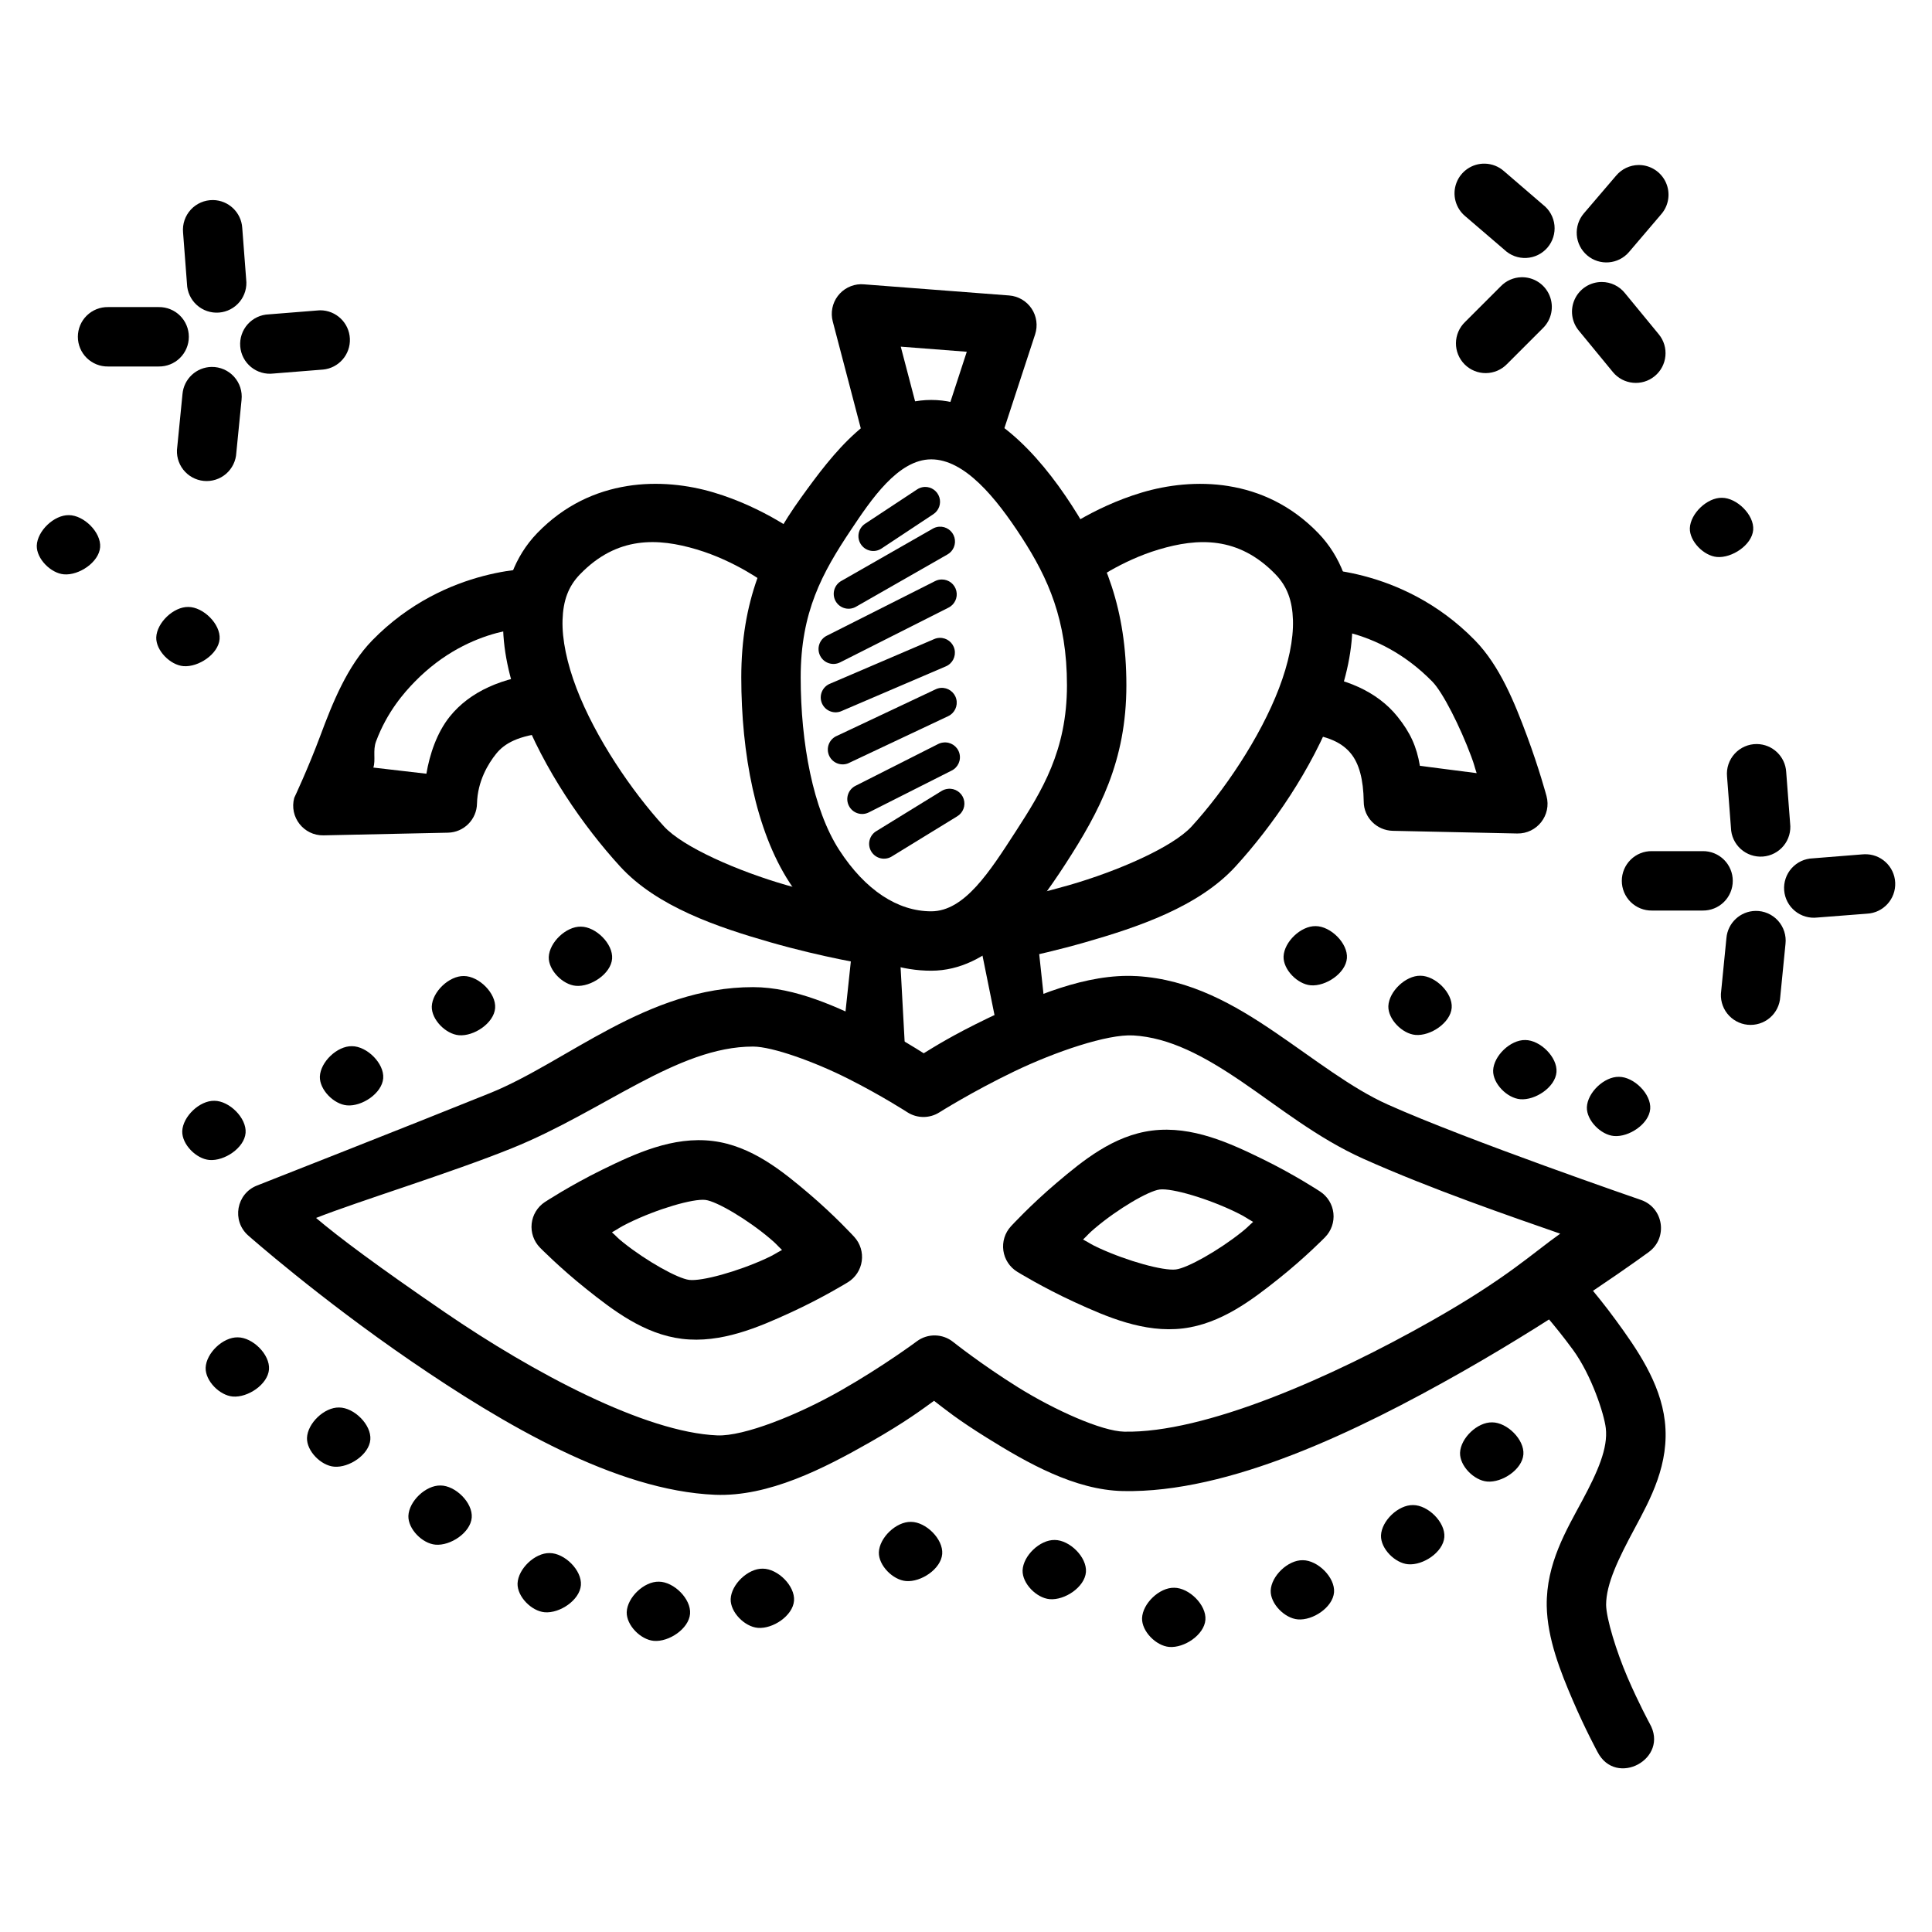<?xml version="1.0" encoding="UTF-8"?>
<!-- Uploaded to: SVG Repo, www.svgrepo.com, Generator: SVG Repo Mixer Tools -->
<svg fill="#000000" width="800px" height="800px" version="1.1" viewBox="144 144 512 512" xmlns="http://www.w3.org/2000/svg">
 <g>
  <path d="m200.42 197.02c-2.223-0.02-4.348 0.902-5.856 2.535-1.504 1.637-2.25 3.828-2.051 6.043l1.039 13.621c0.066 2.152 1.008 4.184 2.606 5.621 1.602 1.438 3.719 2.16 5.867 1.996 2.144-0.164 4.129-1.199 5.492-2.863 1.363-1.668 1.984-3.816 1.719-5.953l-1.039-13.621c-0.258-4.121-3.652-7.34-7.777-7.383z"/>
  <path d="m200.08 241.24c-4.039 0.062-7.371 3.172-7.719 7.195l-1.387 14.023v-0.004c-0.316 2.133 0.258 4.301 1.582 6 1.328 1.699 3.293 2.781 5.438 2.992 2.144 0.211 4.281-0.469 5.914-1.875 1.629-1.41 2.613-3.426 2.719-5.578l1.387-14.023h-0.004c0.25-2.242-0.48-4.484-1.996-6.152-1.52-1.672-3.68-2.609-5.934-2.578z"/>
  <path d="m228.86 226.23c-0.172 0.004-0.348 0.016-0.52 0.031l-13.098 1.047c-2.148 0.074-4.172 1.02-5.602 2.621-1.43 1.602-2.144 3.719-1.977 5.859 0.164 2.141 1.199 4.121 2.863 5.481 1.664 1.359 3.809 1.98 5.941 1.719l13.098-1.047v0.004c4.191-0.383 7.344-3.992 7.156-8.195-0.191-4.203-3.656-7.516-7.863-7.519z"/>
  <path d="m172.62 225.38c-2.106-0.031-4.137 0.785-5.641 2.266-1.5 1.477-2.344 3.496-2.344 5.606 0 2.106 0.844 4.125 2.344 5.606 1.504 1.48 3.535 2.297 5.641 2.266h13.438c2.109 0.031 4.141-0.785 5.641-2.266 1.5-1.48 2.344-3.5 2.344-5.606 0-2.109-0.844-4.129-2.344-5.606-1.5-1.48-3.531-2.297-5.641-2.266z"/>
  <path d="m537.54 187.37c-3.356-0.086-6.394 1.961-7.574 5.102-1.18 3.141-0.238 6.688 2.344 8.828l10.363 8.887c1.562 1.492 3.668 2.281 5.828 2.172 2.16-0.105 4.18-1.094 5.586-2.734 1.41-1.641 2.082-3.789 1.859-5.938-0.223-2.148-1.32-4.113-3.035-5.43l-10.363-8.918c-1.387-1.227-3.16-1.922-5.008-1.969z"/>
  <path d="m568.47 218.73c-3.07 0-5.863 1.785-7.148 4.57-1.289 2.789-0.84 6.07 1.152 8.406l8.949 10.887h-0.004c2.762 3.363 7.723 3.852 11.086 1.094 3.363-2.762 3.852-7.727 1.094-11.086l-8.949-10.887c-1.496-1.887-3.773-2.988-6.18-2.984z"/>
  <path d="m578.25 187.73c-2.324 0.023-4.516 1.07-5.996 2.859l-8.52 9.965c-1.355 1.586-2.027 3.648-1.867 5.727 0.16 2.082 1.145 4.016 2.731 5.375 3.301 2.828 8.273 2.441 11.102-0.863l8.516-9.992c2.047-2.332 2.535-5.644 1.246-8.465-1.285-2.82-4.109-4.625-7.211-4.606z"/>
  <path d="m547.16 217.47c-2.043 0.055-3.981 0.902-5.41 2.367l-9.504 9.5c-1.52 1.469-2.387 3.484-2.406 5.598-0.016 2.109 0.812 4.141 2.309 5.637 1.492 1.492 3.523 2.324 5.637 2.305 2.113-0.02 4.129-0.887 5.594-2.406l9.504-9.504c2.316-2.262 3.008-5.715 1.742-8.699-1.262-2.984-4.227-4.887-7.465-4.797z"/>
  <path d="m609.58 341.18c-2.219-0.02-4.344 0.902-5.852 2.539-1.504 1.633-2.25 3.828-2.047 6.039l1.039 13.621c0.062 2.152 1.004 4.184 2.602 5.621 1.602 1.438 3.723 2.16 5.867 1.996 2.144-0.164 4.129-1.199 5.492-2.863 1.363-1.668 1.984-3.816 1.719-5.953l-1.039-13.59c-0.242-4.133-3.641-7.371-7.781-7.41z"/>
  <path d="m609.24 385.4c-4.039 0.062-7.371 3.172-7.719 7.195l-1.387 14.023v-0.004c-0.305 2.125 0.27 4.285 1.594 5.973 1.324 1.691 3.281 2.769 5.414 2.984 2.137 0.211 4.269-0.457 5.898-1.848 1.633-1.395 2.625-3.398 2.746-5.539l1.387-14.023c0.258-2.246-0.465-4.496-1.984-6.176-1.52-1.676-3.688-2.621-5.949-2.586z"/>
  <path d="m638.02 370.39c-0.172 0.004-0.348 0.016-0.52 0.031l-13.098 1.047c-2.148 0.074-4.168 1.02-5.602 2.621-1.43 1.602-2.144 3.719-1.977 5.859s1.203 4.121 2.867 5.481c1.66 1.359 3.809 1.98 5.938 1.723l13.098-1.016h0.004c4.348-0.199 7.711-3.879 7.516-8.227s-3.879-7.715-8.227-7.519z"/>
  <path d="m581.78 369.56c-2.106-0.031-4.137 0.785-5.637 2.266-1.5 1.477-2.348 3.496-2.348 5.606 0 2.106 0.848 4.125 2.348 5.606 1.5 1.48 3.531 2.297 5.637 2.266h13.438c2.109 0.031 4.141-0.785 5.641-2.266 1.5-1.48 2.344-3.5 2.344-5.606 0-2.109-0.844-4.129-2.344-5.606-1.5-1.48-3.531-2.297-5.641-2.266z"/>
  <path d="m600.33 275.92c3.957 0 8.594 4.559 8.285 8.504-0.316 3.984-5.625 7.527-9.609 7.18-3.477-0.301-7.277-4.133-7.18-7.621 0.156-3.906 4.602-8.141 8.504-8.062z"/>
  <path d="m193.91 304.85c3.957 0 8.594 4.559 8.285 8.504-0.316 3.984-5.625 7.527-9.609 7.18-3.477-0.301-7.277-4.133-7.18-7.621 0.156-3.906 4.598-8.141 8.504-8.062z"/>
  <path d="m162.25 280.52c3.957 0 8.594 4.559 8.285 8.504-0.316 3.984-5.625 7.527-9.609 7.18-3.477-0.301-7.277-4.133-7.18-7.621 0.156-3.906 4.598-8.141 8.504-8.062z"/>
  <path d="m297.93 389.57c3.957 0 8.594 4.559 8.285 8.504-0.316 3.984-5.625 7.527-9.609 7.18-3.477-0.301-7.277-4.133-7.18-7.621 0.156-3.906 4.602-8.141 8.504-8.062z"/>
  <path d="m266.93 402.66c3.957 0 8.594 4.559 8.285 8.504-0.316 3.984-5.625 7.527-9.609 7.18-3.477-0.301-7.277-4.133-7.18-7.621 0.156-3.906 4.602-8.141 8.504-8.062z"/>
  <path d="m237.27 421.25c3.957 0 8.594 4.559 8.285 8.504-0.316 3.984-5.625 7.527-9.609 7.18-3.477-0.301-7.277-4.133-7.18-7.621 0.156-3.906 4.598-8.141 8.504-8.062z"/>
  <path d="m200.8 435.72c3.957 0 8.594 4.559 8.285 8.504-0.316 3.984-5.625 7.527-9.609 7.18-3.481-0.301-7.277-4.133-7.18-7.621 0.156-3.906 4.598-8.141 8.504-8.062z"/>
  <path d="m207 498.41c3.957 0 8.594 4.559 8.285 8.504-0.316 3.984-5.625 7.527-9.609 7.18-3.477-0.301-7.277-4.133-7.18-7.621 0.156-3.906 4.598-8.141 8.504-8.062z"/>
  <path d="m233.86 517c3.957 0 8.594 4.559 8.285 8.504-0.316 3.984-5.625 7.527-9.609 7.18-3.477-0.301-7.277-4.133-7.18-7.621 0.156-3.906 4.598-8.141 8.504-8.062z"/>
  <path d="m260.73 537.67c3.957 0 8.594 4.559 8.285 8.504-0.316 3.984-5.625 7.527-9.609 7.18-3.477-0.301-7.277-4.133-7.18-7.621 0.156-3.906 4.602-8.141 8.504-8.062z"/>
  <path d="m289.66 555.58c3.957 0 8.594 4.559 8.285 8.504-0.316 3.984-5.625 7.527-9.609 7.18-3.477-0.301-7.277-4.133-7.18-7.621 0.156-3.906 4.598-8.141 8.504-8.062z"/>
  <path d="m318.59 563.16c3.957 0 8.594 4.559 8.285 8.504-0.316 3.984-5.625 7.527-9.609 7.18-3.477-0.301-7.277-4.133-7.18-7.621 0.156-3.906 4.598-8.141 8.504-8.062z"/>
  <path d="m346.14 559.71c3.957 0 8.594 4.559 8.285 8.504-0.316 3.984-5.625 7.527-9.609 7.18-3.477-0.297-7.277-4.133-7.18-7.621 0.156-3.906 4.598-8.141 8.504-8.062z"/>
  <path d="m385.41 547.31c3.957 0 8.594 4.559 8.285 8.504-0.316 3.984-5.625 7.527-9.609 7.18-3.477-0.301-7.277-4.133-7.18-7.621 0.156-3.906 4.598-8.141 8.504-8.062z"/>
  <path d="m423.5 552.11c3.957 0 8.594 4.559 8.285 8.504-0.316 3.984-5.625 7.527-9.609 7.18-3.477-0.301-7.277-4.133-7.18-7.621 0.156-3.906 4.602-8.141 8.504-8.062z"/>
  <path d="m455.16 564.77c3.957 0 8.594 4.559 8.285 8.504-0.316 3.984-5.625 7.527-9.609 7.18-3.477-0.301-7.277-4.133-7.18-7.621 0.156-3.906 4.602-8.141 8.504-8.062z"/>
  <path d="m489.25 557.47c3.957 0 8.594 4.559 8.285 8.504-0.316 3.984-5.625 7.527-9.609 7.18-3.477-0.297-7.277-4.133-7.18-7.621 0.156-3.906 4.598-8.141 8.504-8.062z"/>
  <path d="m518.48 542.86c3.957 0 8.594 4.559 8.285 8.504-0.316 3.984-5.625 7.527-9.609 7.18-3.477-0.301-7.277-4.133-7.18-7.621 0.156-3.906 4.598-8.141 8.504-8.062z"/>
  <path d="m539.43 520.94c3.957 0 8.594 4.559 8.285 8.504-0.316 3.984-5.625 7.527-9.609 7.18-3.477-0.301-7.277-4.133-7.18-7.621 0.156-3.906 4.598-8.141 8.504-8.062z"/>
  <path d="m573.04 429.37c3.957 0 8.594 4.559 8.285 8.504-0.316 3.984-5.625 7.527-9.609 7.18-3.477-0.301-7.277-4.133-7.18-7.621 0.156-3.906 4.602-8.141 8.504-8.062z"/>
  <path d="m548.2 419.62c3.957 0 8.594 4.559 8.285 8.504-0.316 3.984-5.625 7.527-9.609 7.18-3.477-0.301-7.277-4.133-7.18-7.621 0.156-3.906 4.602-8.141 8.504-8.062z"/>
  <path d="m520.43 402.58c3.957 0 8.594 4.559 8.285 8.504-0.316 3.984-5.625 7.527-9.609 7.18-3.477-0.301-7.277-4.133-7.18-7.621 0.156-3.906 4.602-8.141 8.504-8.062z"/>
  <path d="m492.66 389.43c3.957 0 8.594 4.559 8.285 8.504-0.316 3.984-5.625 7.527-9.609 7.18-3.477-0.301-7.277-4.133-7.18-7.621 0.156-3.906 4.598-8.141 8.504-8.062z"/>
  <path d="m445.16 402.68c-13.223-0.75-27.387 5.375-39.332 11.133-9.559 4.609-14.266 7.625-17.035 9.316-2.543-1.582-5.68-3.672-12.977-7.348-9.668-4.871-21.082-10.172-32.227-10.18-28.102-0.016-49.316 19.832-69.711 28.074-20.469 8.277-61.777 24.508-61.777 24.508-5.473 2.152-6.738 9.324-2.336 13.223 0 0 18.668 16.512 43.141 33.273 24.473 16.762 54.305 34.367 80.566 35.453 14.176 0.586 28.844-6.957 41.145-13.961 9.539-5.434 13.863-8.754 16.914-10.945 2.805 2.164 6.109 4.894 14.055 9.84 10.621 6.609 23.242 13.824 36.039 14.082 28.102 0.57 61.906-15.734 89.82-31.582 27.914-15.848 49.539-31.797 49.539-31.797 5.098-3.769 3.875-11.715-2.121-13.777 0 0-45.945-15.805-67.098-25.277-9.664-4.328-19.344-11.996-29.922-19.188s-22.359-14.039-36.652-14.852zm-0.898 15.715c9.68 0.551 18.828 5.473 28.691 12.176 9.863 6.703 20.105 15.027 32.348 20.512 17.926 8.031 39.219 15.344 52.176 19.855-7.402 5.223-14.012 11.691-33.848 22.949-27.004 15.328-60.465 29.949-81.703 29.52-5.934-0.125-18.344-5.66-28.074-11.715-9.73-6.059-17.25-12.055-17.25-12.055-2.793-2.242-6.746-2.32-9.625-0.184 0 0-8.844 6.602-20.203 13.07-11.359 6.469-25.645 12.16-32.688 11.871-19.129-0.793-48.715-16.539-72.293-32.688-17.602-12.055-27.812-19.664-34.039-24.938 11.465-4.516 35.629-11.895 51.996-18.512 24.234-9.797 43.773-26.918 63.809-26.906 5.144 0.004 16.312 4.035 25.152 8.488 8.844 4.453 15.742 8.918 15.742 8.918 2.582 1.664 5.894 1.676 8.488 0.031 0 0 8.664-5.469 19.711-10.793 11.047-5.324 24.871-9.977 31.609-9.594z"/>
  <path d="m370.59 388.35-3.414 32.133 16.879 5.383-1.965-36.102z"/>
  <path d="m418.41 387.61-15.652 1.66 6.152 30.441 12.945 0.031z"/>
  <path d="m332.92 446.38c-10.602-1.324-20.672 3.371-29.242 7.566-8.574 4.195-15.281 8.609-15.281 8.609h-0.004c-1.961 1.293-3.246 3.398-3.496 5.734-0.25 2.34 0.559 4.668 2.207 6.348 0 0 5.273 5.375 12.301 10.977s15.293 11.969 25.34 13.191c10.328 1.258 20.312-3.078 28.812-6.981 8.5-3.902 15.16-8.027 15.16-8.027l-0.004 0.004c1.992-1.23 3.336-3.281 3.66-5.598 0.328-2.32-0.395-4.66-1.969-6.394 0 0-5.148-5.648-12.082-11.531-6.934-5.883-15.145-12.617-25.398-13.898zm-1.938 15.621c2.934 0.367 11.047 5.109 17.129 10.27 1.789 1.516 1.688 1.617 3.137 2.984-1.934 1.016-1.883 1.176-4.273 2.277-7.523 3.457-16.996 6.062-20.328 5.656-3.047-0.371-11.246-4.938-17.434-9.871-1.742-1.387-1.613-1.477-3.043-2.738 1.98-1.113 1.953-1.281 4.426-2.492 7.566-3.703 17.109-6.5 20.387-6.09z"/>
  <path d="m449.34 443.61c-10.254 1.281-18.434 8.016-25.367 13.898-6.934 5.883-12.086 11.5-12.086 11.5v0.004c-1.586 1.73-2.312 4.082-1.984 6.41 0.324 2.324 1.676 4.383 3.676 5.613 0 0 6.66 4.121 15.16 8.027 8.5 3.902 18.453 8.238 28.781 6.981 10.047-1.227 18.344-7.59 25.371-13.191 7.027-5.602 12.27-10.977 12.27-10.977v-0.004c1.645-1.68 2.457-4.008 2.207-6.348-0.25-2.34-1.535-4.445-3.5-5.738 0 0-6.68-4.418-15.25-8.609-8.574-4.195-18.672-8.887-29.273-7.566zm1.969 15.621c3.281-0.41 12.82 2.387 20.387 6.09 2.465 1.207 2.422 1.383 4.398 2.492-1.418 1.25-1.324 1.328-3.043 2.707-6.188 4.934-14.387 9.531-17.438 9.902-3.332 0.406-12.801-2.203-20.324-5.656-2.391-1.098-2.344-1.262-4.273-2.277 1.449-1.367 1.34-1.465 3.137-2.984 6.082-5.16 14.227-9.902 17.156-10.27z"/>
  <path d="m310.14 272.82c-8.199 1.324-16.551 4.984-23.77 12.453-6.066 6.273-8.789 14.488-9.039 22.57s1.711 16.234 4.734 24.168c6.051 15.871 16.547 30.984 26.262 41.605 9.77 10.68 25.844 16.094 39.852 20.109 14.008 4.016 26.078 5.934 26.078 5.934l2.461-15.559s-11.223-1.781-24.199-5.504-27.543-10.102-32.562-15.59c-8.43-9.215-18.148-23.41-23.188-36.625-2.519-6.606-3.848-12.914-3.691-18.051s1.512-8.914 4.613-12.117c9.875-10.219 20.707-9.652 30.934-6.609 10.227 3.043 18.051 8.887 18.051 8.887l9.531-12.547s-9.699-7.457-23.094-11.438c-6.699-1.992-14.77-3.016-22.969-1.691z"/>
  <path d="m469.61 272.82c-8.199-1.324-16.273-0.301-22.969 1.691-13.395 3.984-23.094 11.438-23.094 11.438l9.504 12.547s7.852-5.848 18.082-8.887c10.227-3.043 21.027-3.606 30.902 6.609 3.094 3.199 4.453 6.981 4.613 12.117 0.156 5.137-1.164 11.445-3.691 18.051-5.039 13.211-14.727 27.406-23.156 36.625-5.019 5.488-19.617 11.867-32.594 15.59-12.977 3.723-24.199 5.504-24.199 5.504l2.461 15.559s12.07-1.918 26.078-5.934c14.008-4.016 30.113-9.43 39.883-20.109 9.711-10.621 20.211-25.734 26.258-41.605 3.027-7.934 4.957-16.086 4.707-24.168-0.25-8.082-2.977-16.297-9.043-22.57-7.219-7.469-15.539-11.129-23.738-12.453z"/>
  <path d="m372.1 219.32c-2.402 0.062-4.648 1.219-6.094 3.144-1.441 1.922-1.926 4.398-1.316 6.727l9.07 34.594 15.223-3.996-6.273-23.922 17.496 1.352-6.426 19.68 14.977 4.891 9.562-29.184v-0.004c0.75-2.297 0.406-4.816-0.938-6.824-1.348-2.012-3.539-3.293-5.953-3.477l-38.531-2.953v0.004c-0.266-0.027-0.531-0.035-0.801-0.035z"/>
  <path d="m286.89 294.65s-24.586-1.059-44.219 19.035c-6.644 6.801-10.559 16.641-13.777 25.277-3.219 8.637-6.918 16.48-6.918 16.48-1.371 5.066 2.5 10.031 7.75 9.934l32.996-0.707c4.231-0.094 7.625-3.519 7.688-7.75 0.156-5.902 2.949-10.523 5.074-13.16 2.125-2.641 5.723-4.906 14.113-5.629l-1.355-15.684c-11.133 0.957-19.762 4.891-25.031 11.438-3.465 4.309-5.348 10.074-6.211 15.16l-14.055-1.629c0.66-2.027-0.188-4.519 0.707-6.918 2.934-7.875 7.519-13.02 10.27-15.836 14.992-15.344 32.164-14.297 32.164-14.297z"/>
  <path d="m490.64 294.65 0.805 15.715s17.172-1.047 32.164 14.297c2.754 2.816 7.336 11.895 10.27 19.773 0.898 2.398 0.77 2.43 1.449 4.457l-15.039-1.938c-0.867-5.086-2.5-8.762-5.965-13.07-5.269-6.551-13.902-10.484-25.031-11.438l-1.355 15.684c8.395 0.723 11.992 2.988 14.113 5.629 2.121 2.641 3.262 6.766 3.352 12.668 0 4.227 3.457 7.648 7.688 7.75l32.996 0.707c5.25 0.094 9.125-4.867 7.75-9.934 0 0-1.977-7.356-5.195-15.988-3.219-8.637-7.133-18.477-13.777-25.277-19.633-20.094-44.219-19.035-44.219-19.035z"/>
  <path d="m389.1 273.04c-0.746 0.023-1.473 0.258-2.09 0.68l-13.746 9.07c-1.816 1.195-2.32 3.641-1.121 5.457 1.195 1.816 3.641 2.32 5.457 1.121l13.746-9.102c1.465-0.961 2.117-2.781 1.598-4.457-0.52-1.676-2.09-2.805-3.844-2.769z"/>
  <path d="m392.89 283.58c-0.621 0.047-1.223 0.234-1.754 0.555l-24.047 13.746c-0.957 0.488-1.672 1.352-1.98 2.383-0.305 1.031-0.176 2.141 0.355 3.074 0.535 0.934 1.43 1.609 2.473 1.867 1.043 0.258 2.148 0.078 3.055-0.496l24.047-13.746h0.004c1.617-0.887 2.402-2.781 1.887-4.555-0.52-1.773-2.199-2.949-4.039-2.824z"/>
  <path d="m393.59 297.57c-0.621 0-1.234 0.148-1.785 0.43l-28.719 14.484h-0.004c-0.934 0.473-1.641 1.297-1.965 2.293-0.328 0.992-0.242 2.078 0.23 3.012 0.984 1.945 3.359 2.723 5.305 1.738l28.688-14.484c1.648-0.809 2.523-2.648 2.102-4.434-0.418-1.789-2.016-3.051-3.852-3.039z"/>
  <path d="m392.95 313.04c-0.488 0.023-0.969 0.137-1.414 0.336l-27.492 11.777c-1.004 0.383-1.809 1.156-2.227 2.144s-0.418 2.106 0.008 3.09c0.426 0.988 1.23 1.758 2.238 2.133 1.004 0.379 2.121 0.328 3.086-0.141l27.492-11.777c1.758-0.734 2.738-2.629 2.324-4.488-0.418-1.863-2.109-3.16-4.016-3.074z"/>
  <path d="m393.32 326.3c-0.496 0.043-0.977 0.176-1.418 0.398l-26.016 12.27c-1.016 0.398-1.82 1.199-2.227 2.211-0.402 1.012-0.367 2.148 0.098 3.137 0.465 0.984 1.32 1.734 2.359 2.066 1.039 0.332 2.168 0.223 3.121-0.312l26.016-12.27c1.73-0.793 2.644-2.715 2.168-4.562-0.477-1.844-2.207-3.082-4.106-2.938z"/>
  <path d="m393.93 340.78c-0.484 0.059-0.953 0.203-1.387 0.434l-21.832 11.039c-0.934 0.469-1.641 1.289-1.969 2.281-0.332 0.992-0.254 2.074 0.219 3.008 0.469 0.934 1.289 1.645 2.281 1.973 0.992 0.328 2.074 0.25 3.008-0.223l21.863-11.039c1.766-0.816 2.668-2.805 2.121-4.676-0.547-1.867-2.375-3.055-4.305-2.793z"/>
  <path d="m395.22 353.05c-0.613 0.059-1.203 0.258-1.723 0.586l-17.188 10.578h-0.004c-0.922 0.527-1.59 1.41-1.852 2.441-0.266 1.031-0.098 2.125 0.461 3.031 0.559 0.906 1.457 1.551 2.496 1.781 1.039 0.23 2.129 0.031 3.016-0.551l17.188-10.547h0.004c1.609-0.934 2.344-2.867 1.766-4.633s-2.316-2.887-4.164-2.688z"/>
  <path d="m554.94 477.83c-6.715 0.383-8.496 7.074-3.836 11.922 0 0 4.781 5.168 9.75 11.961 4.965 6.797 8.266 17.07 8.695 20.734 0.629 5.336-2.144 11.586-6.273 19.281-4.125 7.695-9.531 16.621-9.379 27.828 0.156 8.742 3.691 17.574 6.949 25.152 3.258 7.578 6.488 13.531 6.488 13.531 4.891 9.586 19.203 1.828 13.836-7.504 0 0-2.93-5.391-5.875-12.238-2.945-6.852-5.606-15.523-5.66-19.188 0-5.578 3.281-12.266 7.504-20.141 4.231-7.887 9.387-17.223 8.055-28.566-1.195-10.211-7.445-19.172-13.008-26.785-5.562-7.613-10.914-13.375-10.914-13.375-1.602-1.793-3.938-2.754-6.336-2.613z"/>
  <path d="m390.78 249.99c-15.395 0-26.078 14.207-34.477 25.867-9.785 13.586-15.855 27.574-15.855 47.66s3.797 40.477 12.723 54.27c8.926 13.793 22.215 23.461 37.609 23.461s26.715-14.59 35.641-28.383 16.082-27.176 16.082-47.262c0-20.086-5.539-33.867-14.461-47.66-8.926-13.793-21.867-27.953-37.262-27.953zm0 15.742c8.816 0 17.094 10.031 24.035 20.758 6.941 10.727 11.941 21.777 11.941 39.113 0 17.332-6.621 27.988-13.562 38.715-6.941 10.727-13.598 21.188-22.418 21.188-8.816 0-17.441-5.539-24.383-16.266-6.941-10.727-10.203-28.387-10.203-45.723 0-17.332 5.68-27.66 13.332-39.113 5.238-7.84 12.434-18.672 21.254-18.672z"/>
 </g>
</svg>
